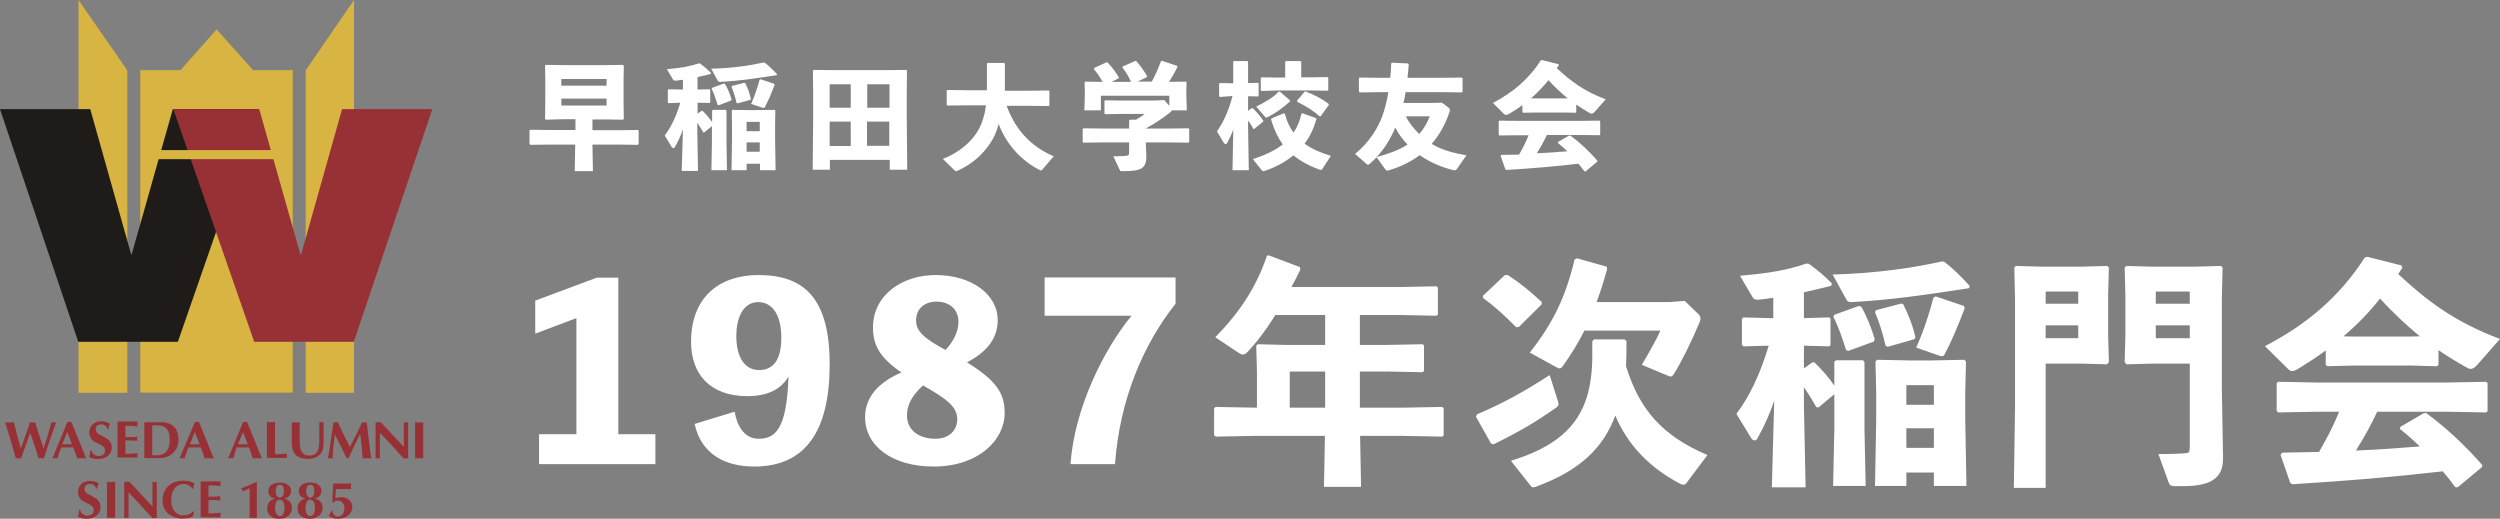 <svg id="レイヤー_1" xmlns="http://www.w3.org/2000/svg" viewBox="0 0 1044.4 216.7"><rect x="0" y="0" width="1044.4" height="216.7" fill="#808080" stroke="none"/><style>.st0{fill:#d8b442}.st1{fill:#1e1b19}.st2{fill:#973136}.st3{fill:#fff}</style><path class="st0" d="M32.8 164.1V0l20.4 29.4v134.7zM147.9 164.1V0l-20.2 29.4v134.7zM105.7 29.3l-15.2-17-15.1 17H58.6V164h63.7V29.3z"/><g><path class="st1" d="M0 45.6h37.7l17.1 60.7h.2l17.2-60.7h35.9l-33.8 97.2H32.7L0 45.6z"/><path class="st2" d="M147.8 142.8h-41.6L72.4 45.6h35.9l17.2 60.7h.3l17.1-60.7h37.7l-32.8 97.2z"/><path class="st0" d="M62.1 62.7h54.6v3.8H62.1z"/></g><g><path class="st2" d="M2.2 176.4c.6 0 1.2.1 1.8.1.6 0 1.2-.1 1.8-.1.9 3.7 1.9 7.4 2.9 11 1.3-3.7 2.7-7.3 3.8-11 .4 0 .7.1 1.1.1.4 0 .7 0 1.1-.1 1 3.7 2.4 7.3 3.5 11 1.2-3.6 2.3-7.3 3.3-11 .4 0 .7.1 1 .1.3 0 .7 0 1-.1-1.9 5.1-3.6 10-5.2 15.1-.4 0-.8-.1-1.1-.1-.4 0-.8.1-1.1.1-1-3.7-2.3-7.2-3.5-10.7-1.2 3.5-2.5 7-3.8 10.7-.4 0-.8-.1-1.1-.1-.4 0-.8.1-1.1.1-1.3-4.9-2.8-9.7-4.3-14.5l-.1-.6zM26 185.6l2.1-5.1 2 5.1H26zm4.6 1.3c.6 1.5 1.1 3 1.6 4.6.6 0 1.3-.1 1.9-.1.6 0 1.3.1 1.9.1l-6.2-15.3c-.3 0-.6.1-.8.1-.3 0-.6 0-.8-.1l-6.3 15.3c.4 0 .7-.1 1.1-.1.4 0 .7 0 1 .1.4-1.5 1-2.9 1.6-4.6h5zM44.9 179.2c-.4-1.2-1.3-1.9-2.5-1.9-1.8 0-2.4.9-2.4 2.2 0 3 6.7 2.4 6.7 7.5 0 2.8-2.4 4.8-5.9 4.8-1.2 0-2.5-.3-3.6-.9.3-.9.5-1.9.6-2.8h.4c.3 1.5 1.5 2.4 3.1 2.4 1.4 0 2.6-.8 2.6-2.3 0-3.5-6.6-2.2-6.6-7.6 0-2.5 1.8-4.6 5.1-4.6 1.6 0 3 .6 3.5 1.1-.3.7-.5 1.4-.7 2.2h-.3zM57.5 176.4c0 .3-.1.6-.1.9 0 .3.1.6.1.9-1.4-.2-2.9-.4-5.1-.3v4.7h2.3c1 0 1.9-.1 2.7-.2 0 .3-.1.6-.1.9 0 .3.1.6.1.9-.8-.1-1.7-.2-2.7-.2h-2.3v5.6c2.3 0 3.8-.1 5.1-.3 0 .3-.1.6-.1.9 0 .3.1.6.1.9h-8.4v-15h8.4zM63.6 177.7h2.2c3.1 0 5.1 1.6 5.1 5.8 0 5.2-2.3 6.7-5.4 6.7h-1.9v-12.5zm-3.3-1.3v15h6.2c4.5 0 8.1-3 8.1-7.9 0-3.6-1.9-6.9-6.7-7.1h-7.6zM79.3 185.6l2.1-5.1 2 5.1h-4.1zm4.6 1.3c.6 1.5 1.1 3 1.6 4.6.6 0 1.3-.1 1.9-.1.6 0 1.3.1 1.9.1l-6.2-15.3c-.3 0-.6.1-.8.1-.3 0-.6 0-.8-.1L75 191.5c.4 0 .7-.1 1.1-.1.4 0 .7 0 1 .1.4-1.5 1-2.9 1.6-4.6h5.2zM99.4 185.6l2.1-5.1 2 5.1h-4.1zm4.6 1.3c.6 1.5 1.1 3 1.6 4.6.6 0 1.3-.1 1.9-.1.6 0 1.3.1 1.9.1l-6.2-15.3c-.3 0-.6.1-.8.1-.3 0-.6 0-.8-.1l-6.3 15.3c.4 0 .7-.1 1.1-.1.4 0 .7 0 1 .1.4-1.5 1-2.9 1.5-4.6h5.1zM114.8 189.8c1.9 0 3.6-.2 5.1-.3 0 .3-.1.6-.1.9 0 .3.1.6.1.9h-8.4v-15c.6 0 1.1.1 1.7.1.6 0 1.1-.1 1.7-.1v13.5zM121.8 176.4c.6 0 1.1.1 1.7.1.6 0 1.1-.1 1.7-.1v6.3c0 1.2 0 3 .2 4.2.2 1.1.4 1.8 1.2 2.5.7.7 1.6.9 2.5.9 2.1 0 3.2-.7 3.9-2.7.4-1 .4-3.5.4-4.6v-6.7c.3 0 .6.1.9.1.3 0 .6 0 .9-.1v7.8c-.1 2.5 0 4.8-2.3 6.4-1.2.9-2.7 1.2-4.2 1.2-2.7 0-5.6-.8-6.4-3.7-.2-.9-.4-1.8-.4-2.7v-8.9zM151.3 176.4c.3 0 .6.1.9.1.3 0 .6-.1 1-.1.7 5.9 1.2 10.7 1.9 15.1-.6 0-1.2-.1-1.8-.1-.6 0-1.2.1-1.8.1-.2-3.5-.6-6.9-1-10.3-1.7 3.4-3.3 6.7-4.9 10.2-.3 0-.6-.1-.8 0-1.4-3-3.2-6.5-4.9-9.9-.5 3.9-.9 6.9-.9 10-.4 0-.7-.1-1-.1-.4 0-.7.1-1 .1.8-4.4 1.5-9.5 2.3-15.1.3 0 .6.1.9.1.3 0 .6-.1.9-.1 1.6 3.5 3.3 6.9 5.1 10.3 1.5-3.1 3.4-6.5 5.1-10.3zM156.9 176.4h2.2c3.1 3.4 6.4 6.8 9.6 10.3v-10.3c.3 0 .6.1.9.1.3 0 .6 0 .9-.1v15.1h-1.9c-2.6-2.8-5-5.6-7.5-8.2l-2.4-2.5v10.7c-.3 0-.6-.1-.9-.1-.3 0-.6 0-.9.1v-15.1zM173.4 176.4c.6 0 1.1.1 1.7.1.6 0 1.1-.1 1.7-.1v15.1c-.6 0-1.1-.1-1.7-.1-.6 0-1.1.1-1.7.1v-15.1zM40.2 204.1c-.4-1.2-1.3-1.9-2.5-1.9-1.8 0-2.4.9-2.4 2.2 0 3 6.7 2.4 6.7 7.5 0 2.8-2.4 4.8-5.9 4.8-1.2 0-2.5-.3-3.6-.9.3-.9.5-1.8.6-2.8h.4c.3 1.5 1.5 2.4 3.1 2.4 1.4 0 2.6-.8 2.6-2.3 0-3.5-6.6-2.2-6.6-7.6 0-2.5 1.7-4.6 5.1-4.6 1.6 0 3 .6 3.5 1.1-.3.7-.5 1.4-.7 2.2h-.3zM44.7 201.3c.6 0 1.1.1 1.7.1s1.1-.1 1.7-.1v15.1c-.6 0-1.1-.1-1.7-.1s-1.1.1-1.7.1v-15.1zM51.9 201.3h2.2c3.1 3.4 6.4 6.8 9.6 10.3v-10.3c.3 0 .6.1.9.1.3 0 .6 0 .9-.1v15.1h-1.9c-2.6-2.8-5-5.6-7.5-8.2l-2.4-2.5v10.7c-.3 0-.6-.1-.9-.1-.3 0-.6 0-.9.1v-15.1zM81.1 213.8l-.5 1.9c-1.3.7-2.9.9-4.4.9-4.7 0-8.3-2.9-8.3-7.4 0-5.7 4-8.4 8.8-8.4 1.5 0 3.2.4 4.5 1.1-.2.7-.3 1.5-.5 2.3h-.3c-.8-1.2-2.2-2-3.7-2-3.7 0-5.2 3.5-5.2 6.7 0 3.8 1.9 6.4 5.3 6.4 1.4 0 3-.7 4-1.7l.3.2zM92.2 201.3c0 .3-.1.6-.1.9 0 .3.1.6.1.9-1.4-.2-2.9-.4-5.1-.3v4.7h2.3c1 0 1.9-.1 2.7-.2 0 .3-.1.6-.1.9 0 .3.1.6.1.9-.8-.1-1.7-.2-2.7-.2h-2.3v5.6c2.3 0 3.8-.1 5.1-.3 0 .3-.1.6-.1 1 0 .3.1.6.1.9h-8.4v-15h8.4zM104.2 204l-2.6 1.3c-.2-.4-.6-.8-.9-1.1v-.2c2.2-.7 4.3-1.7 6.4-2.7l.2.1v15c-.5 0-1-.1-1.5-.1s-1 .1-1.5.1V204zM116.2 208.9c.8-.4 1.7 0 2.1.7.4.6.6 1.9.6 2.6 0 1.2-.4 3.4-2 3.4s-2-2.2-2-3.4c0-1 .2-2.8 1.3-3.3zm2.9-.7c1.6-.4 2.5-1.6 2.5-3.2 0-1.2-.5-1.9-1.5-2.6-1-.7-2.1-.8-3.3-.8-2.3 0-4.7 1-4.7 3.6 0 1.5 1.1 2.8 2.6 3v.2c-1.9.3-3.1 2.1-3.1 4 0 1.3.5 2.5 1.5 3.3 1.1.8 2.4 1 3.7 1 2.9 0 5.2-1.8 5.2-4.6 0-1.8-1.2-3.4-3.1-3.7v-.2zm-3.9-2.9c0-1.1.2-2.8 1.7-2.8s1.7 1.4 1.7 2.6c0 1.1-.3 2.8-1.7 2.8-.6 0-1-.4-1.3-.9-.4-.4-.4-1.1-.4-1.7zM128.9 208.9c.8-.4 1.7 0 2.1.7.4.6.6 1.9.6 2.6 0 1.2-.4 3.4-2 3.4s-2-2.2-2-3.4c.1-1 .3-2.8 1.3-3.3zm2.9-.7c1.6-.4 2.5-1.6 2.5-3.2 0-1.2-.5-1.9-1.5-2.6-1-.7-2.1-.8-3.3-.8-2.3 0-4.7 1-4.7 3.6 0 1.5 1.1 2.8 2.6 3v.2c-1.9.3-3.1 2.1-3.1 4 0 1.3.5 2.5 1.6 3.3 1.1.8 2.4 1 3.7 1 2.9 0 5.2-1.8 5.2-4.6 0-1.8-1.2-3.4-3.1-3.7v-.2zm-3.9-2.9c0-1.1.2-2.8 1.7-2.8s1.7 1.4 1.7 2.6c0 1.1-.3 2.8-1.7 2.8-.6 0-1-.4-1.3-.9-.3-.4-.4-1.1-.4-1.7zM146.7 201.7c0 .4-.1.9-.1 1.3s.1.9.1 1.3h-6.4l-.2 3.8.1.1c.7-.4 1.5-.5 2.2-.5 1.3 0 2.4.2 3.4 1.1 1 .8 1.4 1.8 1.4 3 0 1.5-.8 2.8-2 3.7-1.1.8-2.7 1.2-4 1.2-1.4 0-2.8-.4-3.9-1.2.5-.7.8-1.4 1.1-2.2h.3c.3 1.2 1 2.5 2.4 2.5 2.1 0 2.8-1.9 2.8-3.6 0-.8-.3-1.6-.8-2.2-.4-.5-1.2-.9-1.9-.9-.8 0-1.4.3-1.9.9l-.5-.3.4-7.7h7.5z"/></g><g><path class="st3" d="M273.8 181.4v12.5h-48.6v-12.5h15.6v-48.5l-17.2 6.5v-13.8l25.7-9.6h9v65.4h15.5zM306.9 172c1.5 8.3 5.6 11.3 10.1 11.3 7.2 0 11.7-4.6 12.4-26-3 5.2-8.6 8.2-17.1 8.2-15.7 0-23.6-9.2-23.6-22.7 0-18.9 12.1-27.9 28.1-27.9 19.2 0 29.8 9.7 29.8 37.3 0 27.9-10.1 42.7-31.5 42.7-11.7 0-22.1-4.8-24.9-17.8l16.7-5.1zm19.5-30.9c0-10.1-4.1-14.9-9.7-14.9-5.2 0-9.1 4.9-9.1 14.3 0 8.5 3.4 14.1 9.5 14.1 7.3 0 9.3-6.4 9.3-13.5zM419.7 172.6c0 11.1-10.8 22.3-29.7 22.3-17.4 0-28.6-8.7-28.6-20.6 0-9.3 6.8-15.1 15.2-18.7-9.3-6.3-11.9-11.7-11.9-18.8 0-13.6 12.3-21.9 26.1-21.9 15.6 0 26 8.5 26 18.7 0 8.4-5.1 13.6-12.8 17.8 12.6 7.8 15.7 13.1 15.7 21.2zm-19.8 2.6c0-5.1-3.8-8.2-14.3-14.2-5.1 4.7-6.7 8.6-6.7 12.6 0 6 4.9 9.7 11.8 9.7 6.5 0 9.2-4.2 9.2-8.1zm-17.2-41.3c0 4.2 2.8 7.2 12.3 12.3 3-3.1 5.4-7.5 5.4-11.7 0-5.7-4.2-8.5-9.2-8.5-4.6 0-8.5 2.7-8.5 7.9zM491.1 115.9v11c-13.3 16.7-23.3 39.7-25.3 67h-18.6c1.7-23.4 13.8-47.7 25.5-62h-36.3v-16h54.7zM586.3 170.3l16.2-.3.6.5v11.4l-.6.5-16.2-.3h-18.1l.4 21.3h-15.5l.4-21.3H524l-16.1.3-.7-.6v-11.2l.6-.6 16.2.3h1.1v-15l-.3-10.8.6-.7 11.5.3h16.7v-12.5h-20.8c-4 6.4-8.1 11.8-11.9 15.7-.6.6-1.1.8-1.7.8-.5 0-1-.2-1.6-.6l-9.9-6.6c10.8-11.1 17.2-21.3 21.6-34.1l.8-.1 13 4.9.1 1.1c-1.2 2.5-2.4 4.9-3.7 7.2h45.4l15.2-.3.6.5v11.3l-.6.5-15.2-.3h-16.8v12.5h11l15.2-.3.6.5V155l-.6.5-15.2-.3h-11v15.1h18.2zm-32.7-15.1h-14.8v15.1h14.8v-15.1zM617 173.1c10.9-4.6 19.9-9.6 30.4-16.4l3.6 11.4c.3 1.1-.1 1.6-.9 2.2-8.1 5.7-14.7 9.7-26.1 15.3l-1.1-.3-6.3-11.2.4-1zm17.5-36.5l-1.1.1c-4.7-4.8-9.5-9.1-13.8-12.2l-.1-.9 9.2-8.7h1.2c4.8 3.1 8.8 6.3 14.2 11.3l-.1 1-9.5 9.4zm70.1 65.1c-.5.6-.9.8-1.3.8s-.9-.1-1.4-.4c-12.4-6.5-21.8-15.9-27.1-28.5-5 13.5-14.7 22.9-32.8 29.6-.6.2-1.1.4-1.5.4-.4 0-.7-.2-1-.6l-8.3-10.5c17.9-5.5 28-13.7 32-27.5 1.3-4.8 2-10.2 2-16.3v-6.1l.7-.8h12.8l.8.7c0 3.7-.1 7.2-.2 10.5 5.7 18.4 15.3 29.1 34 37.1l-8.7 11.6zm-7.2-75.5l6.4-.5 5.5 5.3c.7.6 1.1 1.2 1.1 2 0 .4-.1.9-.3 1.4-3.5 8.4-7.7 16.9-10.8 21.8-.5.8-.9 1.1-1.4 1.1-.3 0-.6-.1-1-.3l-11-4.6c2.8-4.8 6.2-10.6 7.7-14.3h-31.7c-2.5 5-5.4 9.8-9 14.8-.5.7-.9 1-1.4 1-.4 0-.8-.2-1.3-.5l-11.1-6.1c9.7-12.3 15-23.3 18.7-38.9l1-.5 12.4 3.5.2 1c-1.4 5-2.8 9.5-4.4 13.8h30.4zM728.4 144.7l-.7-.6v-10.9l.6-.6 10.8.3h1.7v-8.5c-2.2.4-4.3.6-6.2.8-1.3.1-2-.3-2.3-.8l-5.4-9.2c12.2-1.1 19.1-2.2 27.8-5.1l1 .1c4.2 3.1 6.7 5.3 9.6 8.2l-.3 1c-3.9 1-7.7 1.9-11.4 2.7v10.8l10.6-.3.5.5v11.1l-.5.5-10.6-.3v9.5l3.5-2.5h.9c3.1 3 6.1 6.4 8.3 9.7v-9.9l.7-.7h11.3l.6.8v28.4l.5 23.3h-13.6l.5-23.3v-15l-6.6 5.5-.9-.1c-1.7-3-3.3-5.6-5.2-8.3v7.7l.7 34.1h-14.1l1-36.2c-1.7 5-3.9 10.2-7 15.7-.3.6-.8.9-1.2.9-.5 0-1.1-.4-1.5-1.1l-6.1-10c5.2-6.9 9.7-15.9 13.5-28.5l-10.5.3zm83.9-35.3c3.5 2.7 7 6.1 10.6 10.1l-.3.9c-19 2.9-32.7 4.9-48.9 5.8-1.2.1-1.9-.3-2.2-.8l-5.9-10.7c18.7-.5 34.7-3 45.7-5.5l1 .2zm-40.2 37.2l-.9-.4c-1.5-4.8-3.2-9.8-5.3-13.9l.4-.8 10.3-3.7 1 .4c2.2 3.8 4.3 9 5.6 13.6l-.4.9-10.7 3.9zm16.5-1.7l-.9-.5c-1-4.7-2.5-9.4-4.4-14l.4-.8 10.6-2.8.8.3c2.3 4.6 4 8.9 5.1 13.9l-.5.7-11.1 3.2zm7.8 52.5v5.6h-13.1l.5-27.3V164l-.3-13 .7-.7 14.9.3h6.6l14.9-.3.7.7-.3 13v11.2l.5 27.8h-13.6v-5.6h-11.5zm11.5-36.5h-11.5v8.2h11.5v-8.2zm0 18h-11.5v8.2h11.5v-8.2zm12.9-50.2c-2.8 7.4-5.6 14.1-8.5 19.5-.2.3-.5.6-1 .6-.3 0-.6 0-1.1-.2l-9.7-3.4c3.2-7 5.4-14 7.2-20.8l.9-.6 11.8 4 .4.9zM869.7 111.4l10.6-.3.7.7-.3 11.6v16.7l.3 11.2-.8.9-10.6-.3h-15v51.9h-13.3l.5-34v-44.7l-.3-13.3.6-.7 10.7.3h16.9zm-1.5 15.5v-5.1h-13.6v5.1h13.6zm-13.6 14.4h13.6v-5.4h-13.6v5.4zm44.4 10.6l-10.6.3-.8-.9.3-11.2v-16.7l-.3-11.6.7-.7 10.6.3h18.3l10.7-.3.6.7-.3 13.3v37.8l.5 28.6c0 8.6-5.5 11.6-16.9 11.6h-3c-2 0-2.4-.5-2.8-1.5l-4.3-11.9c3.7 0 8.8-.1 11.7-.4 1.2-.2 1.4-.6 1.4-3v-34.4H899zm15.8-25v-5.1h-14.2v5.1h14.2zm-14.2 14.4h14.2v-5.4h-14.2v5.4zM1018.7 152.5l-.6.5-11.2-.3h-23.5l-11.1.3-.7-.6v-6c-3.6 2.7-7.5 5.2-11.6 7.7-1 .6-1.8.9-2.4.9-.6 0-1.1-.2-1.6-.7l-9.8-9.7c17.6-9.1 31.3-20.8 41.7-37l1.1-.3 14.3 3.6.3 1c-.6.9-1.2 1.7-1.7 2.6 11.6 10.8 23.1 19.8 42.5 27.1l-9.4 10.7c-1.1 1.3-2 1.8-2.8 1.8-.6 0-1.1-.2-1.8-.6-4.1-2.3-8-4.7-11.7-7.2v6.2zM993.1 172c-2.6 5.6-5.6 11-8.9 16.2 8.9-.3 17.8-1 26.7-1.7-2.7-2.6-5.4-5-8.3-7.3l.2-.9 9.8-5.7.9-.1c8.6 6.3 16.7 14 23.5 21.8l-.1.8-10.2 8.5-1-.1c-1.7-2.3-3.4-4.5-5.2-6.6-21.8 2.5-39.2 3.9-62.8 5.4l-.9-.5-4.1-11.8.7-.9c5.6-.1 10.6-.2 15.4-.3 3.1-5.4 6.1-11 8.4-16.8h-9.3l-16.1.3-.7-.6v-11.6l.6-.6 16.2.3h54.5l16.2-.3.6.5v11.8l-.6.5-16.2-.3h-29.3zm17.8-31.5c-5.9-4.9-11.5-10.1-16.6-15.8-4.5 5.7-9.7 11.1-15.3 15.8l4.4.1h23.5l4-.1z"/></g><g><path class="st3" d="M260.2 27.1l.4.4-.1 5.9v8.9l.1 7.4-.4.3-6.6-.1h-6.1v4.5h11.3l7.7-.1.3.3v5.6l-.3.3-7.7-.1h-11.3l.2 11.1h-7.6l.2-11.1h-11.1l-7.7.1-.3-.4v-5.6l.4-.3 7.6.1h11.2v-4.5h-5.2l-7.2.2-.3-.3.1-7.2v-9.4l-.1-5.7.3-.3 7.4.1h17.7l7.1-.1zM234.5 33v2.8h18.9V33h-18.9zm0 11.1h18.9v-2.9h-18.9v2.9zM279.3 43.1l-.3-.3v-5.2l.3-.3 5.2.1h.8v-4.1c-1.1.2-2.1.3-3 .4-.6 0-1-.1-1.1-.4l-2.6-4.4c5.9-.5 9.2-1.1 13.3-2.4h.5c2 1.5 3.2 2.5 4.6 3.9l-.1.5c-1.9.5-3.7.9-5.5 1.3v5.2l5.1-.1.2.2v5.3l-.2.2-5.1-.1v4.6l1.7-1.2h.4c1.5 1.4 2.9 3.1 4 4.7v-4.8l.3-.3h5.4l.3.4v13.6l.2 11.2h-6.5l.2-11.2v-7.2l-3.2 2.6h-.4c-.8-1.4-1.6-2.7-2.5-4V55l.3 16.4h-6.8l.5-17.4c-.8 2.4-1.9 4.9-3.4 7.5-.1.3-.4.4-.6.4-.2 0-.5-.2-.7-.5l-2.9-4.8c2.5-3.3 4.7-7.6 6.5-13.7l-4.9.2zm40.2-16.9c1.7 1.3 3.4 2.9 5.1 4.8l-.1.4c-9.1 1.4-15.7 2.4-23.5 2.8-.6 0-.9-.1-1.1-.4l-2.8-5.1c9-.2 16.7-1.4 21.9-2.6l.5.1zM300.2 44l-.4-.2c-.7-2.3-1.5-4.7-2.5-6.7l.2-.4 4.9-1.8.5.2c1.1 1.8 2.1 4.3 2.7 6.5l-.2.4-5.2 2zm7.9-.8l-.4-.2c-.5-2.3-1.2-4.5-2.1-6.7l.2-.4 5.1-1.3.4.1c1.1 2.2 1.9 4.3 2.4 6.7l-.2.3-5.4 1.5zm3.8 25.2v2.7h-6.3l.2-13.1v-5.6l-.1-6.2.3-.3 7.2.1h3.2l7.2-.1.3.3-.1 6.2v5.4l.2 13.3h-6.5v-2.7h-5.6zm5.5-17.5h-5.5v3.9h5.5v-3.9zm0 8.6h-5.5v3.9h5.5v-3.9zm6.2-24.1c-1.3 3.6-2.7 6.8-4.1 9.4-.1.1-.2.3-.5.3-.1 0-.3 0-.5-.1l-4.7-1.6c1.5-3.4 2.6-6.7 3.5-10l.4-.3 5.7 1.9.2.4zM346.6 70.9h-7.1l.2-20.8V37.7l-.1-8.2.4-.3 8.1.1h22.3l8.1-.1.4.3-.1 8.2v11.6l.2 21.6h-7.3v-4.1h-25v4.1zm8.8-35.7h-8.8V45h8.8v-9.8zm-8.8 15.6V61h8.8V50.8h-8.8zm25-5.8v-9.8h-9.3V45h9.3zm-9.4 15.9h9.3V50.8h-9.3v10.1zM420.5 44.1c3.7 10.2 10.2 17.1 19.7 21.2l-4.8 5.6c-.2.2-.4.3-.5.3-.2 0-.4-.1-.6-.2-7.7-3.9-13.9-10.7-17.1-19.2-.7 2.8-1.8 5.4-3.3 7.7-3.4 5.2-7.9 9.1-13.8 11.8-.2.1-.5.2-.7.2s-.3-.1-.5-.2l-5-4.9c6.4-2.5 11.3-6.7 13.9-10.6 1.8-2.7 3.4-6.3 4.1-11.8h-8.1l-8 .1-.3-.3v-5.9l.3-.3 8 .1h8.5V26.6l.3-.3h6.9l.3.3v11.3h10.3l8-.1.3.3V44l-.3.3-8-.1h-9.6zM488.5 53.7l8-.1.3.3v5.4l-.3.3-8-.1h-9.8v.9l.2 4.7c0 5.4-2.1 6.4-9.9 6.4-1 0-1.1-.1-1.2-.5l-2.7-5.7c2.3 0 4.5-.1 5.3-.2 1-.1 1.3-.3 1.3-1.4v-4.2h-11.1l-8 .1-.3-.3v-5.4l.3-.3 8 .1h11.1v-3.3l.4-.4h2.5c1.3-.8 2.5-1.5 3.6-2.4H468l-6.3.1-.3-.3v-5.2l.3-.3 6.3.1h14.6l3.8-.2 2.1 2.4V40h-28.6v6.1H453l.2-6.3v-1.3l-.1-4.1.3-.3 7.2.1c-1-1.9-2.2-3.6-3.6-5.3l.1-.5 5.2-2.4.5.2c1.8 1.9 3.2 3.8 4.6 6.1l-.1.4-2.9 1.5h8.1c-1-2.2-2.1-4.1-3.6-6l.1-.4 5.4-2.4.4.2c1.7 2 3 3.8 4.4 6.2l-.2.5-3.8 1.8h6c1.4-2.6 2.6-5.3 3.8-8.5l.4-.2 6.3 2.1.2.4c-1.2 2.5-2.4 4.5-3.5 6.3l7-.1.3.3-.1 3.6v1.8l.2 6.3h-6.3c0 .3-.2.5-.6.8-3 2.4-6.4 4.7-10.3 6.8h9.9zM509.6 40.5l-.3-.3V35l.3-.3 5.6.1v-9l.2-.3h5.7l.3.3v8.9l4.2-.1.2.2v5.3l-.2.2-4.2-.1v6.1l1.5-1.1h.5c1.6 1.6 3.1 3.3 4.4 5.3l-.1.3-3.8 3.1-.3-.1c-.6-1.1-1.3-2.3-2.2-3.4v2.9l.3 17.8h-6.8l.3-17.1c-.6 1.9-1.5 3.8-2.6 5.8-.1.3-.4.4-.6.4-.2 0-.5-.2-.7-.5l-2.9-4.8c2.7-3.9 4.8-8.4 6.5-14.8l-5.3.4zm42.8 30.1c-.2.3-.3.4-.6.4-.2 0-.4-.1-.7-.2-4.4-1.6-7.9-3.6-10.8-5.9-3.4 2.8-7.3 4.9-11.7 6.4-.3.1-.6.2-.8.2-.2 0-.4-.1-.7-.4l-3.7-4.6c4.8-1.6 9.1-3.5 12.5-6.2-2.1-2.9-3.7-6.3-4.9-10.4l.3-.5 5.1-2.1.4.3c.8 3.1 2 5.7 3.6 7.8 1.5-2.2 2.6-4.8 3.3-7.9l.4-.2 5.8 2.1v.5c-1.1 3.9-2.7 7.2-4.9 10.1 3 2.2 6.6 3.8 11 5.1l-3.6 5.5zm-13.5-28.7v.5c-3.5 3.1-6.2 5-9.5 6.6-.2.1-.3.1-.4.1-.2 0-.4-.1-.7-.5l-3.5-4.1c3.6-1.7 7-3.7 9.4-6.2h.5l4.2 3.6zm-2-16.1l.3-.3h6.1l.3.3v6.5h4.9l6-.1.4.3v5.1l-.3.3-6-.1h-15.5l-6.1.2-.3-.3v-5.1l.3-.3 6.1.1h3.8v-6.6zm14.8 22.8h-.4c-2.7-2.4-5.6-4.2-9.4-6.1V42l3.1-3.7.4-.1c3.5 1.3 6.7 3 9.7 5.2v.5l-3.4 4.7zM605.2 45c.3.2.5.5.5 1 0 .2 0 .4-.1.6-1.9 5.7-4.4 9.9-7.5 13.5 3.9 2.4 8.5 3.7 14.5 4.8l-3.9 5.6c-.3.5-.8.8-1.5.6-5.1-1.3-9.9-3.3-14.1-6.3-3.8 2.9-8.3 5-13.1 6.4-.6.1-.9.1-1.3-.5l-3.6-5c-1 1-1.9 1.9-3 2.8-.2.2-.4.3-.6.3-.2 0-.4-.1-.6-.3l-4.8-4.2c5.9-4.8 9.5-10.8 11.2-15.4 1-2.6 2-6 2.7-10.4h-4l-8 .1-.3-.3v-5.6l.3-.3 8 .1h4.8c.2-1.8.3-3.8.4-6l.3-.3 6.7.3.3.3c-.1 2-.3 3.9-.5 5.7h14.7l8-.1.3.3v5.6l-.3.3-8-.1h-15.5c-.2 1.5-.5 3-.9 4.5H598l4.4-.1 2.8 2.1zm-30.1 20.6c4.5-1.2 9-2.7 12.9-5.2-2-2.1-3.8-4.5-5.1-7.1-1.9 4.5-4.4 8.7-7.8 12.3zm12.2-17c1.4 2.8 3.4 5.2 5.6 7.4 1.9-2.2 3.3-4.6 4.4-7.4h-10zM658.6 46.9l-.3.2-5.4-.1h-11.3l-5.3.1-.3-.3v-2.9c-1.7 1.3-3.6 2.5-5.6 3.7-.5.3-.9.4-1.2.4-.3 0-.5-.1-.8-.3l-4.7-4.7c8.4-4.4 15-10 20-17.8l.5-.1 6.9 1.7.1.5c-.3.4-.6.8-.8 1.2 5.6 5.2 11.1 9.5 20.4 13l-4.5 5.1c-.5.6-1 .9-1.3.9-.3 0-.5-.1-.9-.3-2-1.1-3.8-2.3-5.6-3.5v3.2zm-12.3 9.3c-1.2 2.7-2.7 5.3-4.3 7.8 4.3-.1 8.5-.5 12.8-.8-1.3-1.2-2.6-2.4-4-3.5l.1-.4 4.7-2.7h.4c4.1 3 8 6.7 11.3 10.5v.4l-4.9 4.1h-.5c-.8-1.1-1.6-2.2-2.5-3.2-10.5 1.2-18.8 1.9-30.1 2.6l-.4-.2-2-5.7.3-.4c2.7 0 5.1-.1 7.4-.1 1.5-2.6 2.9-5.3 4-8.1h-4.5l-7.7.1-.3-.3v-5.6l.3-.3 7.8.1h26.2l7.8-.1.3.2v5.7l-.3.2-7.8-.1h-14.1zm8.6-15.1c-2.8-2.4-5.5-4.8-8-7.6-2.2 2.7-4.7 5.3-7.3 7.6h15.3z"/></g></svg>